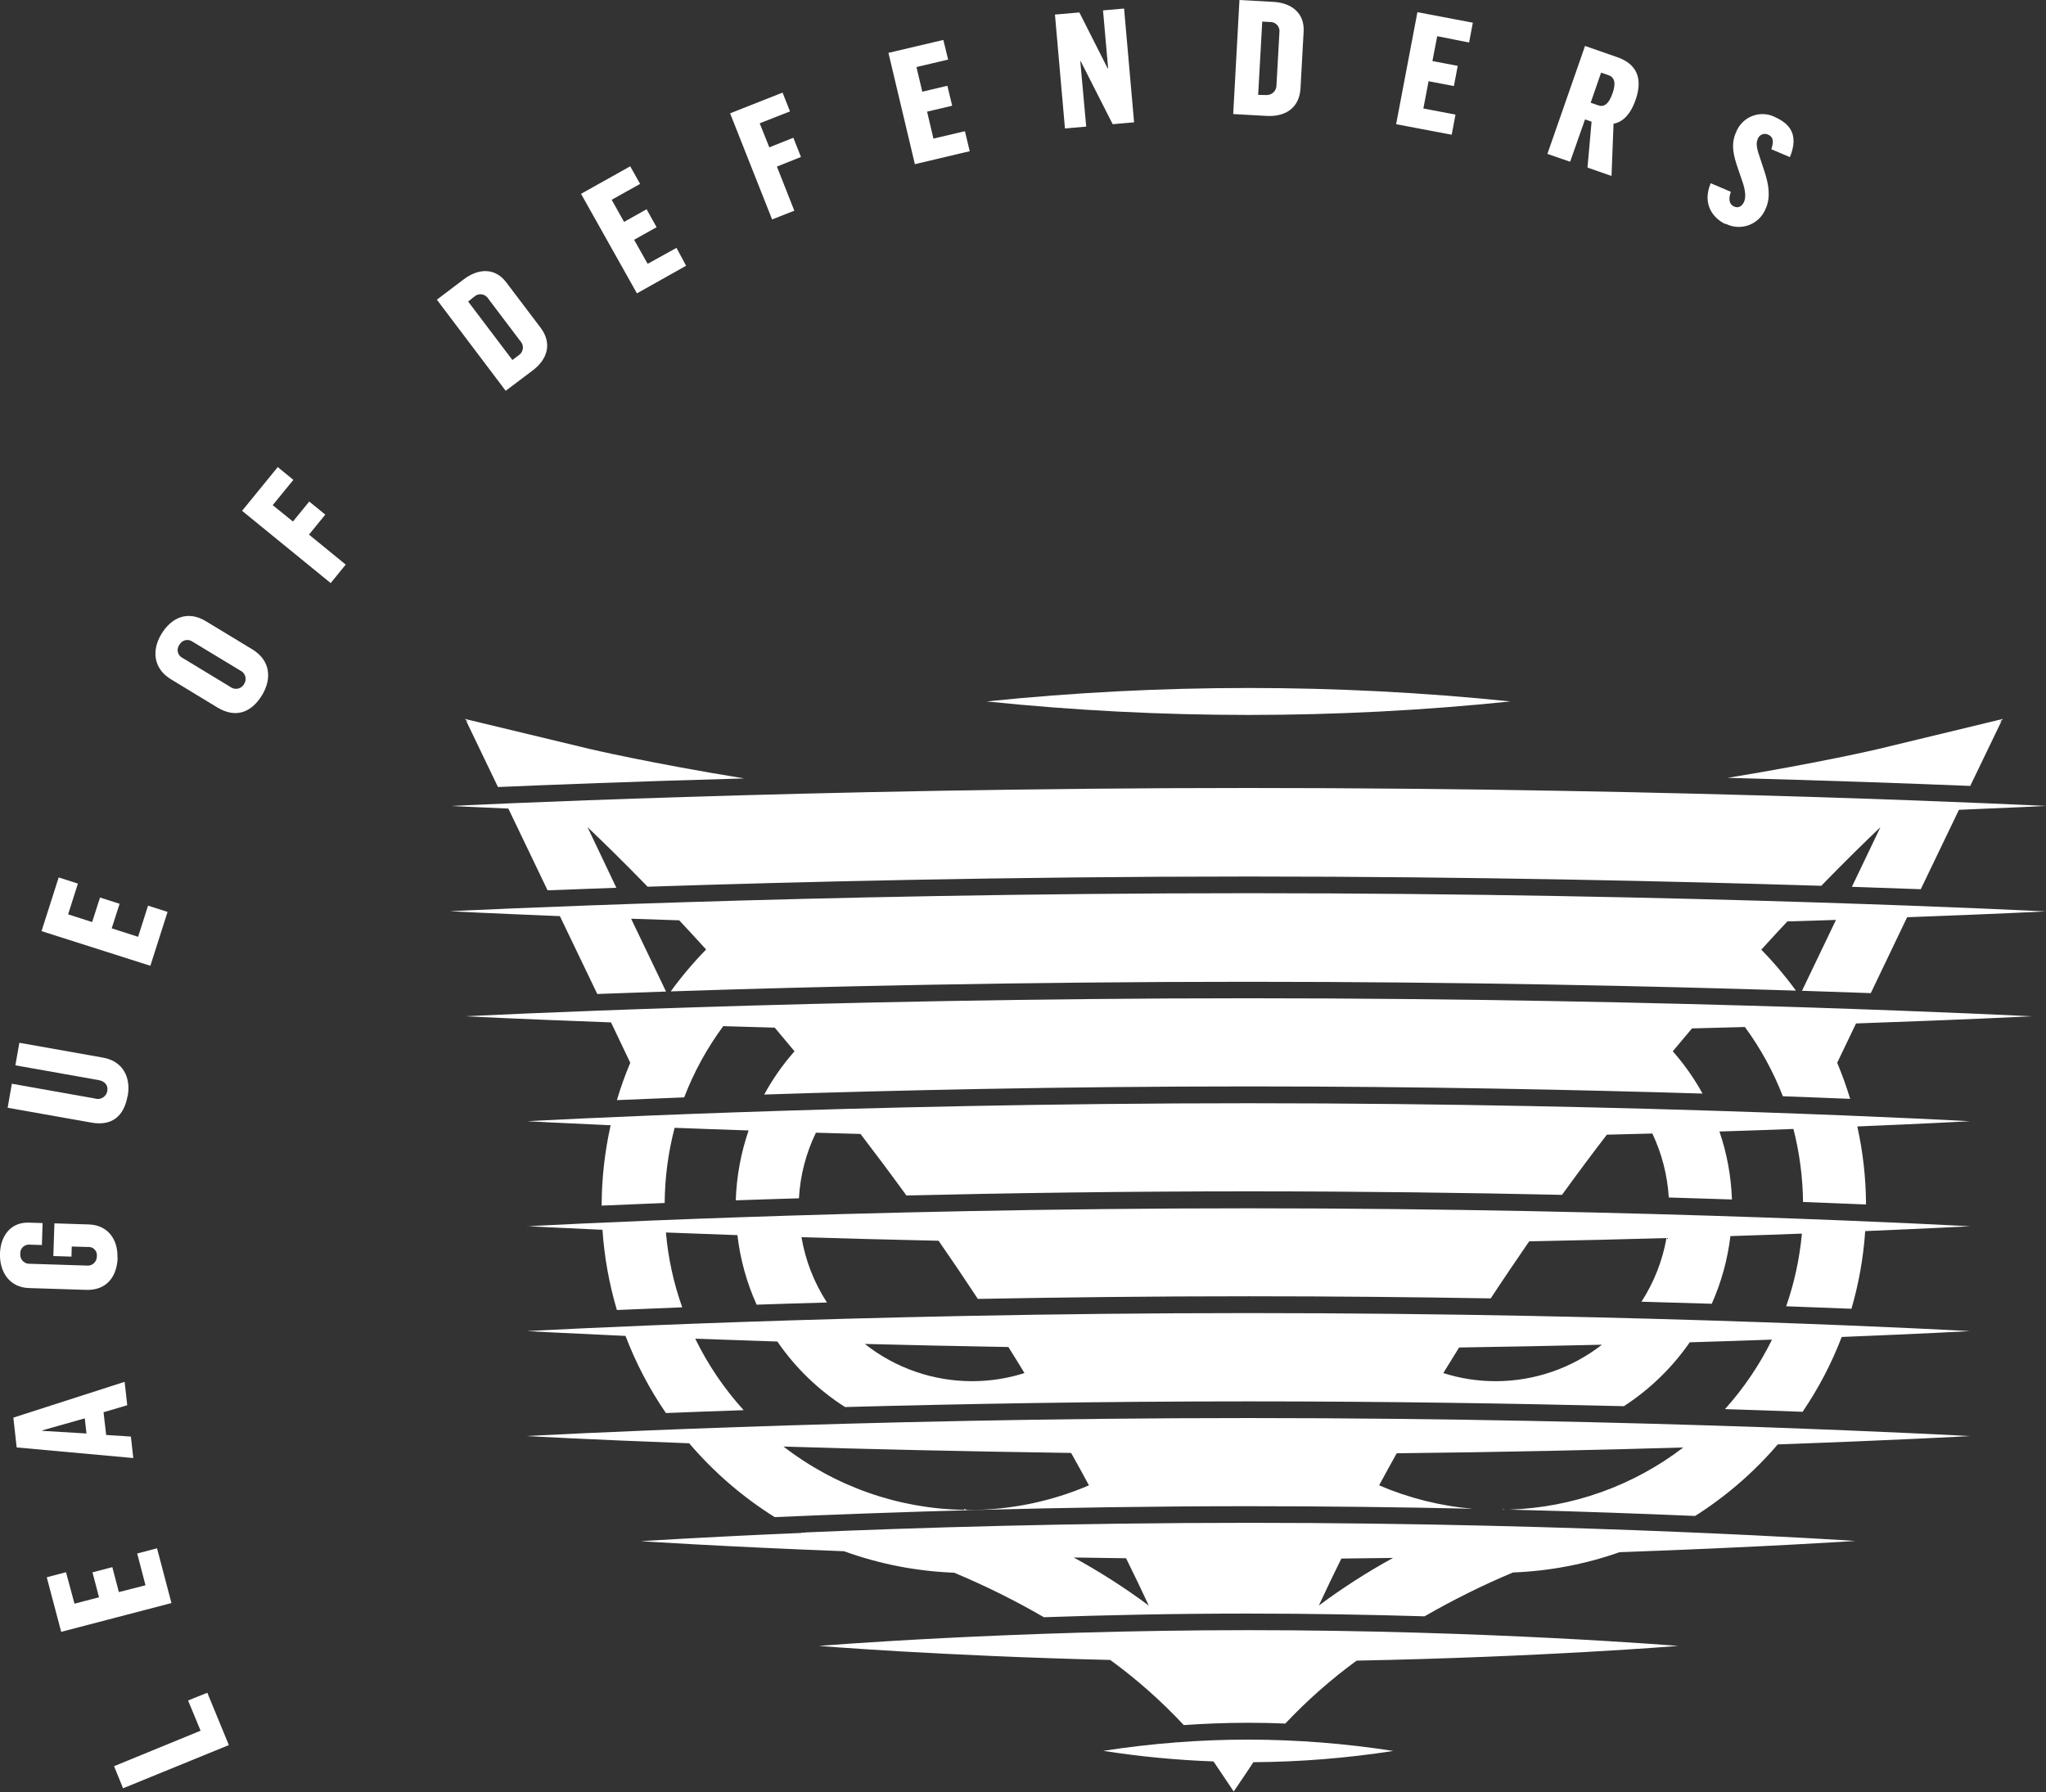 <?xml version="1.0" encoding="UTF-8"?><svg id="a" xmlns="http://www.w3.org/2000/svg" viewBox="0 0 425.62 372.84"><rect x="0" y="0" width="425.62" height="372.84" fill="#333333" stroke="none"/><defs><style>.b{fill:#fff;}</style></defs><path class="b" d="M109.64,255.11s5.66,.32,15.69,.76c.38,5.66,1.39,11.25,3,16.69,4-.18,8.52-.36,13.59-.56-1.79-5.02-2.93-10.26-3.39-15.57,4.51,.18,9.49,.36,14.87,.55,.58,5,1.93,9.88,4,14.47,4.61-.16,9.5-.31,14.63-.45-2.68-4.12-4.48-8.75-5.3-13.59,8.77,.26,18.33,.52,28.52,.74,2.73,3.93,5.45,7.97,8.17,12.1,17.4-.33,36.42-.55,56.35-.55,17.66,0,34.6,.18,50.34,.44,2.67-4.07,5.35-8,8-11.87,10.14-.19,19.71-.43,28.56-.68-.83,4.72-2.6,9.22-5.2,13.24,5.1,.14,9.97,.28,14.62,.43,1.99-4.47,3.3-9.22,3.88-14.08,5.33-.17,10.29-.34,14.87-.52-.47,5.15-1.56,10.23-3.27,15.12l13.58,.52c1.53-5.27,2.49-10.69,2.86-16.16,13.84-.58,21.81-1,21.81-1,0,0-67.19-3.74-150.08-3.74s-150.08,3.74-150.08,3.74"/><path class="b" d="M311.13,287.37c-3.7,0-7.37-.57-10.89-1.69,1.09-1.79,2.19-3.56,3.29-5.32,10.43-.16,20.38-.36,29.72-.58-6.32,4.92-14.11,7.59-22.12,7.59m-108.9,0c-8.1,0-15.97-2.72-22.32-7.75,9.31,.24,19.31,.46,29.86,.64,1.12,1.79,2.24,3.59,3.35,5.42-3.52,1.12-7.19,1.69-10.89,1.69m-92.59-10.42s7.47,.41,20.48,1c2.16,5.66,4.98,11.05,8.41,16.05,4.88-.2,10.29-.4,16.17-.6-4.04-4.45-7.44-9.46-10.07-14.87,5.22,.19,10.91,.39,17.08,.59,3.73,5.44,8.52,10.08,14.08,13.63,23.95-.65,52.84-1.18,83.93-1.18,28.61,0,55.34,.44,78.09,1,5.39-3.5,10.04-8.01,13.7-13.29,6.1-.18,11.82-.37,17.11-.56-2.58,5.25-5.87,10.11-9.78,14.46,5.79,.18,11.19,.37,16.14,.56,3.31-4.86,6.04-10.08,8.14-15.57,16.81-.67,26.68-1.22,26.68-1.22,0,0-67.19-3.75-150.08-3.75s-150.08,3.75-150.08,3.75"/><path class="b" d="M96.8,211.45s11.23,.57,30.31,1.27l4,8.4c-1.07,2.54-2,5.13-2.78,7.77,4.1-.18,8.79-.37,14-.57,2.02-5.28,4.76-10.27,8.12-14.82,3.44,.11,7.01,.21,10.71,.31,1.36,1.61,2.73,3.24,4.12,4.92-2.43,2.75-4.55,5.77-6.31,9,26.63-.87,62-1.69,100.7-1.69,35.82,0,68.7,.7,94.5,1.49-1.73-3.15-3.81-6.1-6.19-8.8,1.34-1.62,2.67-3.2,4-4.76l11-.29c3.26,4.43,5.91,9.28,7.9,14.41,5.12,.18,9.81,.37,14,.54-.77-2.55-1.67-5.06-2.7-7.51l3.92-8.18c22.82-.79,36.5-1.49,36.5-1.49,0,0-72.87-3.75-162.87-3.75s-162.92,3.75-162.92,3.75"/><path class="b" d="M109.64,233.28s6.3,.35,17.39,.84c-1.23,5.49-1.86,11.1-1.87,16.72,3.77-.17,8.15-.35,13.11-.55,.04-5.28,.73-10.53,2.07-15.64,4.69,.18,9.83,.37,15.39,.55-1.61,4.69-2.51,9.59-2.67,14.54,4.15-.14,8.53-.29,13.14-.42,.26-4.74,1.46-9.38,3.53-13.65l9.28,.26c3.15,4.11,6.34,8.38,9.55,12.8,21.18-.5,45.42-.86,71.18-.86,23.36,0,45.48,.3,65.2,.73,3.13-4.33,6.24-8.51,9.33-12.52l9.46-.24c1.98,4.18,3.14,8.7,3.42,13.31l13.14,.41c-.17-4.82-1.04-9.58-2.6-14.14,5.49-.17,10.63-.35,15.39-.53,1.27,4.97,1.94,10.07,2,15.19,4.81,.18,9.19,.35,13.1,.52-.02-5.46-.63-10.9-1.81-16.23,14.83-.61,23.42-1.09,23.42-1.09,0,0-67.18-3.74-150.06-3.74s-150.08,3.74-150.08,3.74"/><path class="b" d="M93.83,189.61s8.26,.42,22.64,1l7.78,16.2c4.33-.17,9.11-.34,14.3-.51l-7.26-15.15,10,.33c1.8,1.92,3.66,3.94,5.6,6.07-2.66,2.72-5.12,5.64-7.36,8.72,29.79-1,72.59-2,120.15-2,44.34,0,84.54,.91,113.92,1.84-2.19-3.01-4.6-5.86-7.21-8.52,1.87-2.07,3.68-4,5.42-5.88l10.12-.31-7.07,14.74,14.31,.49,7.56-15.79c18.19-.67,28.84-1.21,28.84-1.21,0,0-74.23-3.79-165.84-3.79s-165.89,3.74-165.89,3.74"/><path class="b" d="M314.22,145.94c-36.24-3.73-72.76-3.73-109,0,18.11,1.87,36.3,2.81,54.5,2.81,18.2,0,36.39-.94,54.5-2.81"/><path class="b" d="M170.35,342.45s25.36,2.07,60.61,2.92c5.52,4.02,10.64,8.56,15.3,13.55,4.06-.28,8.62-.48,13.46-.48,2.65,0,5.22,.06,7.66,.16,4.53-4.81,9.5-9.19,14.83-13.09,38.47-.74,66.89-3.06,66.89-3.06,0,0-40-3.28-89.38-3.28s-89.37,3.28-89.37,3.28"/><path class="b" d="M259.73,361.94c-10.12,0-20.22,.79-30.22,2.34,7.59,1.19,15.24,1.92,22.91,2.2l.14,.18s2.54,3.79,4.09,6.09v.09h0v-.11c1.55-2.3,4.07-6,4.09-6.09h0c9.74-.06,19.47-.84,29.1-2.34-9.96-1.55-20.03-2.34-30.11-2.36"/><path class="b" d="M201.52,314.16h-.33l-.64-.2v.18c-13.61-.22-26.79-4.84-37.56-13.17,17.1,.54,37.46,1,59.83,1.33,1.25,2.22,2.49,4.47,3.71,6.74-7.9,3.39-16.41,5.13-25,5.13m-91.88-15.38s12.65,.71,33.72,1.5c5.11,6,11.11,11.18,17.79,15.36,23.14-1,58.7-2.27,98.57-2.27,16.47,0,32.2,.21,46.63,.53-6.71-.57-13.28-2.22-19.47-4.87,1.21-2.25,2.43-4.47,3.66-6.67,22-.24,42.3-.69,59.62-1.21-10.41,7.97-23.05,12.49-36.16,12.93,14.65,.38,27.75,.85,38.62,1.32,6.44-4.09,12.23-9.1,17.19-14.89,24.81-.88,40-1.73,40-1.73,0,0-67.21-3.75-150.09-3.75s-150.08,3.74-150.08,3.74"/><path class="b" d="M274.35,334.05c1.53-3.3,3.09-6.56,4.69-9.78l10.75-.13c-5.37,2.94-10.53,6.26-15.44,9.91m-50.94-10h0l10.84,.16c1.6,3.25,3.19,6.52,4.73,9.85-4.96-3.69-10.17-7.03-15.6-10m-56-5.18h-.73l.12,.06c-20.76,.88-33.44,1.72-33.44,1.72,0,0,16.33,1.09,42.26,2.09,7.36,2.67,15.09,4.17,22.91,4.47,6.41,2.68,12.65,5.77,18.66,9.26,12.64-.44,27.1-.76,42.48-.76,13.09,0,25.51,.24,36.71,.57,5.93-3.42,12.07-6.47,18.38-9.12,7.56-.29,15.04-1.71,22.18-4.22,29.86-1.06,49.08-2.34,49.08-2.34,0,0-56.51-3.77-126.26-3.77-36.41,0-69.21,1-92.26,2"/><path class="b" d="M312.49,314.04h.35v-.1l-.32,.09"/><path class="b" d="M96.96,149.95l6.63,13.8c10.28-.44,28.16-1.15,51.22-1.79-19.9-3.24-31.94-6.09-32.21-6.15l-25.94-6.24,.88,.77-.58-.39Z"/><path class="b" d="M416.4,149.95l-.58,.39,.88-.77-25.97,6.27c-.26,.06-12,2.83-31.34,6,21.49,.57,38.91,1.21,50.47,1.68l6.54-13.57Z"/><path class="b" d="M113.91,185.24l14.31-.53-6-12.61c3.08,2.92,7.35,7.09,12.51,12.39,30.41-1,75.14-2.12,125-2.12,46.75,0,89,1,119.14,1.93,5.07-5.21,9.28-9.32,12.31-12.2l-5.94,12.41c5.22,.17,10,.34,14.33,.5l7.94-16.52c11.58-.47,18.11-.8,18.11-.8,0,0-74.27-3.74-165.89-3.74s-165.89,3.74-165.89,3.74c0,0,4.23,.22,11.91,.54l8.16,17.01Z"/><path class="b" d="M358.98,46.55c2.95,1.51,6.56,.35,8.08-2.6,.09-.17,.17-.35,.24-.53,1.13-2.45,.58-5.24-.23-7.7l-.93-2.82c-.46-1.39-1-2.85-.5-3.94,.26-.83,1.14-1.29,1.97-1.03,.1,.03,.19,.07,.28,.12,.94,.44,1.16,1.31,.59,3l3.87,1.64c2-4.91-.31-7-2.91-8.24-2.86-1.55-6.42-.48-7.97,2.37-.12,.23-.23,.46-.32,.7-1.12,2.42-.58,4.76,.38,7.52l.91,2.66c.62,1.75,.81,3.31,.37,4.28s-1.18,1.37-2.06,1c-1.18-.54-1.15-1.81-.68-3.07l-4.2-1.79c-1.86,4.43,.6,7.37,3.11,8.52m-28.08-25.27l2.17-6.26,1.54,.53c1.26,.44,1.59,1.64,.85,3.75-.83,2.4-1.86,2.92-3,2.52l-1.56-.54Zm-9,10.65l4.73,1.63,3.1-8.81,1.36,.47-.85,9.55,5,1.75,.42-10.87c1.85-.34,3.48-1.79,4.6-5,1.62-4.66,0-7.53-3.84-8.85l-6.69-2.33-7.83,22.46Zm-31.47-6.18l11.56,2.19,.79-4.19-6.68-1.27,1.08-5.67,5.27,1,.8-4.2-5.27-1,1-5.17,6.63,1.31,.78-4.12-11.53-2.19-4.43,23.31Zm-28.7-6.11l.85-15.24,1.57,.09c1.05-.07,1.95,.73,2.02,1.77,0,.14,0,.27-.02,.41l-.61,11c0,1.1-.89,2-1.99,2.01-.05,0-.1,0-.16,0l-1.66-.03Zm-5.19,4l7,.39c3.73,.2,6.77-1.56,7-5.76l.65-11.78c.22-3.92-2.6-6-6.3-6.19l-7.05-.39-1.3,23.73Zm-35,3l4.42-.39-1.23-13.59h.09l6.65,13.09,4.45-.39-2.08-23.67-4.38,.38,1.06,12.06h-.1l-5.88-11.63-5.08,.44,2.08,23.7Zm-31.22,7.43l11.41-2.7-1-4.16-6.55,1.54-1.32-5.61,5.22-1.23-1-4.15-5.22,1.23-1.21-5.13,6.59-1.55-1-4.09-11.42,2.69,5.5,23.16Zm-29.7,11.5l4.62-1.82-3.62-9.18,5-2-1.58-4-5,2-2-5,6.3-2.48-1.54-3.91-10.92,4.31,8.74,22.08Zm-28.12,15.38l10.23-5.75-2-3.72-6,3.32-2.82-5,4.68-2.62-2.08-3.73-4.69,2.63-2.57-4.6,5.91-3.31-2.06-3.66-10.23,5.73,11.63,20.71Zm-25.9,13.87l-9.21-12.17,1.25-1c.77-.72,1.98-.68,2.7,.09,.08,.09,.16,.18,.22,.29l6.65,8.81c.76,.76,.76,1.98,0,2.74-.1,.1-.2,.18-.32,.26l-1.3,.98Zm-1.4,6.4l5.62-4.24c3-2.25,4.15-5.56,1.62-8.91l-7.12-9.41c-2.37-3.14-5.85-2.89-8.81-.66l-5.63,4.26,14.32,18.96Zm-36.41,40l3.13-3.84-7.64-6.24,3.39-4.16-3.34-2.72-3.39,4.16-4.21-3.41,4.3-5.26-3.25-2.66-7.42,9.1,18.43,15.03Zm-18,21c-.51,.94-1.68,1.28-2.62,.77-.09-.05-.17-.1-.25-.16l-9.89-6c-.92-.41-1.33-1.49-.92-2.41,.05-.12,.12-.23,.2-.33,.46-.92,1.58-1.29,2.5-.82,.09,.04,.17,.1,.25,.15l9.92,6c.96,.44,1.39,1.58,.94,2.55-.04,.08-.08,.17-.13,.24m3.74,2.31c2-3.33,1.81-7.17-2.06-9.52l-9.64-5.84c-3.84-2.33-7.21-.71-9.25,2.66s-1.71,7.19,2,9.43l9.63,5.85c3.88,2.35,7.16,1,9.32-2.58m-23.25,56.33l3.58-11.21-4.06-1.3-2.07,6.48-5.49-1.76,1.64-5.11-4.07-1.3-1.64,5.1-5-1.6,2.04-6.4-4-1.28-3.57,11.17,22.64,7.21Zm-4.71,27.09c.69-3.88-1-7.3-5.24-8l-17.3-3.07-.83,4.69,17.29,3.07c1.32,.23,2.05,1.07,1.83,2.29-.2,1.09-1.24,1.81-2.33,1.61-.09-.02-.18-.04-.26-.07l-17.26-3.07-.88,5,17.43,3.09c4.33,.77,6.78-1.4,7.51-5.5m-2.1,33.54c.12-3.73-2-6.7-5.88-6.85l-7.23-.23-.22,6.8,3.77,.12,.06-2.1,3.34,.1c.93-.1,1.77,.57,1.88,1.5,.02,.14,.01,.29,0,.43,.02,1.06-.82,1.94-1.88,1.95-.12,0-.23,0-.35-.02l-11.69-.37c-1.04,.07-1.93-.71-2.01-1.75,0-.11,0-.22,0-.32-.07-.99,.68-1.84,1.66-1.91,.11,0,.23,0,.34,0l2.5,.08,.14-4.57-2.86-.09c-3.83-.12-5.89,2.82-6,6.42-.12,3.86,2,7.06,6,7.19l11.93,.38c4.27,.13,6.43-2.77,6.55-6.77m-6.49,36.65l-9.19-.55v-.1l8.84-2.5,.35,3.15Zm9.74,5.11l-.5-4.47-5.14-.33-.55-4.73,4.93-1.46-.54-4.87-23.15,7.45,.69,6.2,24.26,2.21Zm7.94,30.17l-3-11.39-4.13,1.08,1.73,6.61-5.54,1.42-1.36-5.19-4.13,1.08,1.36,5.19-5.1,1.33-1.77-6.55-4,1.06,3,11.35,22.94-5.99Zm11.94,29.55l-4.48-10.89-4,1.61,2.6,6.29-18,7.38,1.87,4.6,22.01-8.99Z"/></svg>